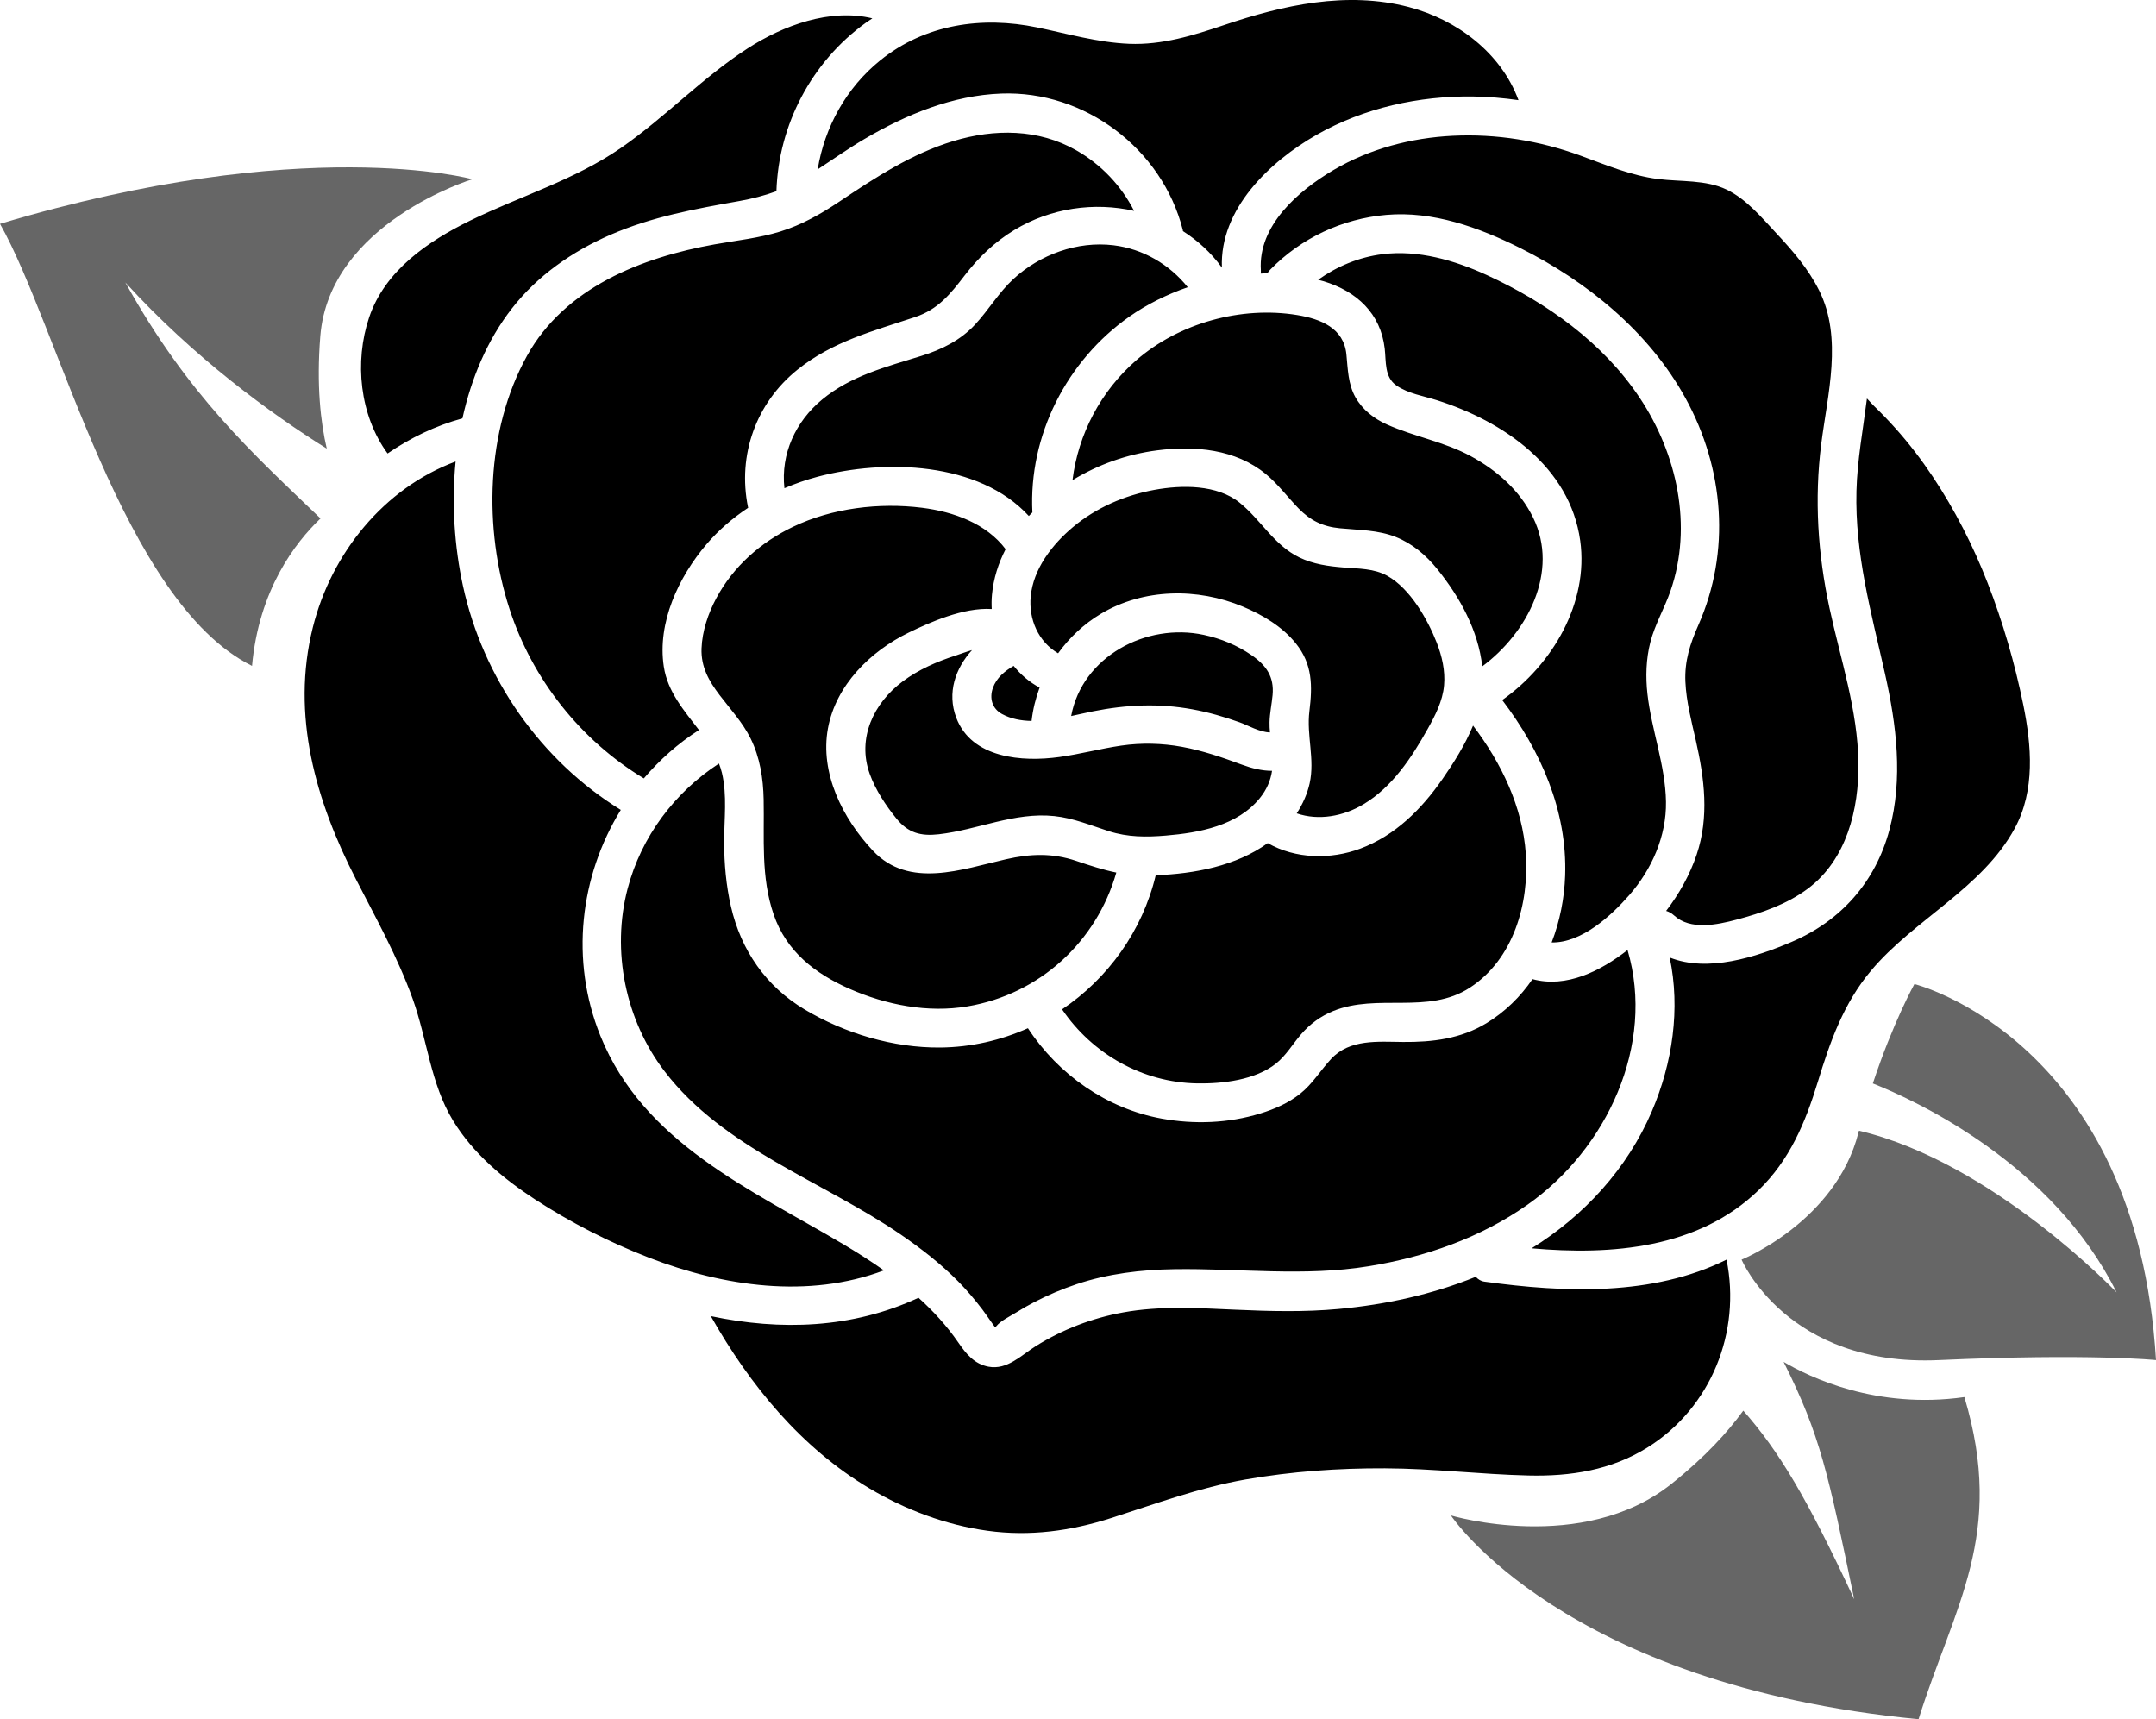 <?xml version="1.0" encoding="utf-8"?>
<!-- Generator: Adobe Illustrator 25.4.1, SVG Export Plug-In . SVG Version: 6.00 Build 0)  -->
<svg version="1.1" id="Layer_1" xmlns="http://www.w3.org/2000/svg" xmlns:xlink="http://www.w3.org/1999/xlink" x="0px" y="0px"
	 viewBox="1096.192 624.638 300 239.192" style="enable-background:new 1096.192 624.638 300 239.192;"
	 xml:space="preserve">
<style type="text/css">
	.st0{fill:#FFA6BA;}
	.st1{fill:#2A8282;}
	.st2{fill:#FF5C94;}
	.st3{fill:#A03C68;}
	.st4{fill:#666666;}
	.st5{fill:none;stroke:#000000;stroke-width:2;stroke-linejoin:round;stroke-miterlimit:10;}
	.st6{fill:none;stroke:#000000;stroke-miterlimit:10;}
	.st7{fill:none;stroke:#000000;stroke-linejoin:round;stroke-miterlimit:10;}
	.st8{fill:none;stroke:#000000;stroke-linecap:round;stroke-linejoin:round;stroke-miterlimit:10;}
	.st9{fill:none;stroke:#000000;stroke-width:1.5;stroke-linecap:round;stroke-linejoin:round;stroke-miterlimit:10;}
	.st10{fill:#FFFFFF;}
	.st11{fill:none;stroke:#000000;stroke-width:2;stroke-linecap:round;stroke-linejoin:round;stroke-miterlimit:10;}
	.st12{fill:none;stroke:#000000;stroke-width:1.5;stroke-linejoin:round;stroke-miterlimit:10;}
	.st13{display:none;fill:none;stroke:#000000;stroke-miterlimit:10;}
	.st14{fill:none;stroke:#000000;stroke-width:2.3;stroke-linecap:round;stroke-linejoin:round;stroke-miterlimit:10;}
</style>
<path id="path-02" d="M1316.071,646.275c3.574,1.301,7.022,2.783,10.828,3.268
	c3.145,0.401,6.636,0.07,9.561,1.48c2.782,1.342,4.91,3.94,6.983,6.154
	c2.25,2.403,4.397,4.911,5.877,7.874c3.311,6.628,1.164,14.455,0.286,21.4
	c-0.965,7.629-0.472,15.252,1.147,22.758c1.541,7.146,3.947,14.245,4.033,21.618
	c0.075,6.423-1.652,13.428-7.048,17.454c-2.915,2.175-6.456,3.391-9.936,4.312
	c-2.688,0.711-6.397,1.503-8.673-0.592c-0.349-0.321-0.723-0.519-1.1-0.63
	c1.816-2.37,3.29-4.999,4.242-7.823c1.775-5.27,1.087-10.591-0.112-15.9
	c-0.608-2.689-1.328-5.391-1.451-8.157c-0.128-2.869,0.645-5.266,1.795-7.861
	c4.544-10.251,3.6-21.799-1.772-31.582c-5.079-9.25-13.707-16.268-23.046-20.921
	c-5.718-2.849-12.103-5.159-18.594-4.593c-6.126,0.534-11.852,3.216-16.151,7.621
	c-0.159,0.163-0.288,0.332-0.396,0.504c-0.307-0-0.616,0.032-0.924,0.042
	c0.013-0.15,0.026-0.3,0.015-0.465c-0.412-6.213,5.216-11.057,10.096-13.936
	c5.022-2.963,10.819-4.492,16.624-4.773C1304.403,643.235,1310.386,644.205,1316.071,646.275z
	 M1325.43,721.199c0.569,5.031,2.499,9.907,2.577,14.989c0.073,4.783-1.969,9.389-5.085,12.958
	c-2.515,2.882-6.657,6.699-10.824,6.612c1.142-2.96,1.771-6.141,1.878-9.307
	c0.305-9.008-3.398-17.385-8.756-24.418c6.994-4.916,12.053-13.527,10.852-22.175
	c-1.43-10.293-10.707-16.604-19.912-19.531c-1.866-0.593-4.031-0.922-5.667-2.058
	c-1.679-1.166-1.415-3.319-1.623-5.134c-0.561-4.89-3.889-7.951-8.466-9.357
	c-0.263-0.081-0.532-0.142-0.798-0.214c2.638-1.884,5.699-3.153,8.948-3.561
	c4.993-0.626,10.034,0.847,14.535,2.91c8.298,3.803,16.153,9.394,21.266,17.074
	c5.203,7.815,7.406,17.84,4.276,26.88c-0.834,2.408-2.16,4.633-2.796,7.112
	C1325.233,716.333,1325.158,718.795,1325.43,721.199z M1202.453,735.869
	c-0.06-2.939-0.508-5.843-1.821-8.498c-1.099-2.222-2.808-4.058-4.298-6.014
	c-1.509-1.98-2.62-3.946-2.525-6.504c0.09-2.42,0.921-4.87,2.056-6.992
	c2.368-4.427,6.192-7.787,10.695-9.94c5.438-2.601,11.981-3.385,17.935-2.638
	c4.375,0.549,8.934,2.183,11.626,5.759c-1.006,1.957-1.688,4.075-1.9,6.336
	c-0.062,0.66-0.07,1.326-0.032,1.992c-3.929-0.254-8.695,1.886-11.562,3.282
	c-5.32,2.591-10.121,7.301-11.228,13.318c-1.147,6.228,2.056,12.559,6.256,17.024
	c5.035,5.353,12.394,2.581,18.523,1.188c3.395-0.772,6.439-0.893,9.766,0.232
	c1.896,0.641,3.709,1.238,5.58,1.621c-2.758,9.64-10.674,16.922-20.716,18.62
	c-5.515,0.933-11.31-0.205-16.384-2.436c-4.825-2.122-8.815-5.216-10.576-10.344
	C1202.039,746.612,1202.564,741.319,1202.453,735.869z M1278.39,723.588
	c0.433-3.517,0.442-6.536-1.875-9.421c-1.898-2.363-4.63-3.983-7.394-5.138
	c-6.295-2.63-13.818-2.541-19.754,1.01c-2.372,1.42-4.367,3.31-5.944,5.49
	c-2.749-1.6-4.119-4.745-3.812-7.917c0.184-1.902,0.911-3.672,1.94-5.27
	c0.045-0.065,0.092-0.128,0.13-0.196c1.045-1.569,2.376-2.968,3.777-4.149
	c3.225-2.716,7.231-4.446,11.36-5.204c3.798-0.697,8.705-0.763,11.866,1.782
	c2.966,2.387,4.762,5.896,8.305,7.615c1.942,0.942,4.047,1.234,6.179,1.404
	c2.055,0.164,4.236,0.125,6.083,1.167c3.159,1.782,5.576,6.017,6.853,9.28
	c0.736,1.881,1.202,3.914,1.024,5.942c-0.194,2.21-1.231,4.195-2.297,6.099
	c-2.229,3.979-4.913,8.054-8.91,10.449c-2.833,1.698-6.251,2.306-9.297,1.269
	c0.837-1.289,1.474-2.707,1.801-4.18C1279.172,730.257,1277.975,726.962,1278.39,723.588z
	 M1229.25,724.489c2.14,5.666,9.191,6.179,14.327,5.473c2.898-0.398,5.727-1.165,8.62-1.588
	c2.795-0.408,5.686-0.341,8.463,0.169c2.865,0.526,5.573,1.453,8.296,2.462
	c1.412,0.523,2.83,0.878,4.236,0.875c-0.205,1.357-0.736,2.608-1.689,3.787
	c-3.114,3.853-8.42,4.831-13.088,5.223c-2.728,0.229-5.292,0.232-7.92-0.609
	c-2.539-0.812-4.932-1.825-7.609-2.104c-5.544-0.577-10.659,1.915-16.066,2.531
	c-2.504,0.285-4.263-0.184-5.882-2.173c-1.49-1.83-2.924-3.998-3.726-6.229
	c-1.78-4.947,0.528-9.841,4.594-12.871c2.205-1.642,4.758-2.758,7.363-3.592
	c0.561-0.18,1.395-0.509,2.274-0.757C1229.14,717.615,1227.938,721.015,1229.25,724.489z
	 M1272.904,726.538c-1.385-0.014-3.108-1.001-4.181-1.39c-2.155-0.78-4.367-1.415-6.623-1.827
	c-4.678-0.854-9.163-0.643-13.812,0.279c-0.951,0.189-1.981,0.431-3.048,0.658
	c1.524-8.255,10.436-13.023,18.46-11.289c2.368,0.512,4.616,1.432,6.619,2.806
	c2.073,1.422,3.184,3.012,2.948,5.569c-0.116,1.26-0.394,2.504-0.423,3.772
	C1272.832,725.593,1272.862,726.066,1272.904,726.538z M1240.849,720.3
	c-0.55,1.485-0.934,3.039-1.117,4.64c-1.462-0.026-2.87-0.288-4.119-0.967
	c-1.365-0.742-1.783-2.194-1.261-3.639c0.504-1.395,1.64-2.333,2.885-3.054
	C1238.232,718.51,1239.436,719.552,1240.849,720.3z M1257.007,746.41
	c5.421-0.211,11.15-1.277,15.588-4.47c3.861,2.207,8.745,2.311,12.876,0.765
	c4.862-1.821,8.528-5.489,11.441-9.689c1.577-2.274,3.158-4.775,4.248-7.427
	c3.936,5.189,6.888,11.286,7.343,17.832c0.481,6.912-1.689,14.67-7.798,18.638
	c-5.832,3.787-12.849,0.719-19.033,3.255c-1.727,0.708-3.205,1.796-4.428,3.209
	c-1.159,1.339-2.095,2.962-3.493,4.078c-2.885,2.304-7.428,2.827-10.985,2.767
	c-7.6-0.128-14.569-4.091-18.789-10.3C1250.357,760.77,1255.149,754.173,1257.007,746.41z
	 M1302.443,717.347c-0.561-5.008-3.127-9.648-6.25-13.519c-1.556-1.929-3.464-3.559-5.784-4.481
	c-2.486-0.987-5.171-0.958-7.794-1.213c-2.382-0.232-4.096-1.078-5.752-2.783
	c-1.527-1.573-2.835-3.355-4.534-4.757c-4.206-3.472-9.884-3.976-15.121-3.298
	c-4.188,0.542-8.201,1.96-11.784,4.151c0.792-6.409,3.931-12.39,8.884-16.696
	c5.952-5.175,14.603-7.559,22.381-6.281c3.274,0.538,6.485,1.81,6.849,5.465
	c0.203,2.047,0.223,4.144,1.266,5.987c0.977,1.727,2.581,2.971,4.37,3.771
	c3.823,1.71,7.946,2.387,11.667,4.408c3.661,1.989,6.821,4.767,8.677,8.55
	C1313.198,704.152,1308.726,712.696,1302.443,717.347z M1253.354,668.679
	c-8.734,6.129-14.05,16.546-13.509,27.248c-0.162,0.17-0.337,0.327-0.495,0.501
	c-6.953-7.591-20.103-7.927-29.38-5.465c-1.575,0.418-3.123,0.957-4.628,1.6
	c-0.532-4.769,1.541-9.275,5.256-12.345c4.008-3.312,8.959-4.555,13.804-6.066
	c2.839-0.886,5.444-2.169,7.487-4.379c1.877-2.031,3.269-4.429,5.313-6.317
	c3.688-3.404,8.898-5.304,13.919-4.697c4.107,0.496,7.805,2.669,10.342,5.838
	C1258.536,665.613,1255.767,666.985,1253.354,668.679z M1237.331,656.637
	c-2.729,1.652-4.989,3.823-6.922,6.342c-1.985,2.587-3.693,4.707-6.895,5.775
	c-5.808,1.937-11.473,3.391-16.354,7.315c-5.771,4.639-8.364,11.884-6.886,19.129
	c0.006,0.031,0.019,0.055,0.026,0.085c-2.151,1.425-4.125,3.11-5.805,5.082
	c-3.878,4.555-6.862,10.882-5.94,16.997c0.537,3.565,2.842,6.138,4.898,8.843
	c-2.927,1.868-5.484,4.159-7.676,6.729c-8.798-5.314-15.501-13.774-18.686-23.563
	c-3.622-11.133-3.339-24.826,2.433-35.231c5.264-9.491,15.936-13.689,26.117-15.506
	c3.051-0.544,6.159-0.871,9.131-1.788c2.988-0.922,5.669-2.455,8.253-4.186
	c4.98-3.335,10.02-6.638,15.809-8.394c5.729-1.737,11.85-1.73,17.144,1.298
	c3.459,1.979,6.238,4.916,8.017,8.412C1248.475,652.727,1242.425,653.552,1237.331,656.637z
	 M1183.527,748.255c1.894-7.195,6.528-13.37,12.708-17.39c0.158,0.418,0.302,0.845,0.409,1.291
	c0.752,3.129,0.307,6.461,0.311,9.643c0.003,3.002,0.274,6.04,0.947,8.97
	c1.398,6.081,4.885,11.119,10.266,14.323c5.587,3.326,12.316,5.34,18.835,5.286
	c4.303-0.036,8.441-0.998,12.221-2.686c4.229,6.446,10.97,11.19,18.61,12.576
	c4.548,0.825,9.282,0.653,13.713-0.71c2.006-0.617,3.941-1.457,5.588-2.773
	c1.721-1.375,2.806-3.246,4.295-4.836c2.597-2.774,6.508-2.376,9.993-2.344
	c4.095,0.037,8.035-0.444,11.6-2.61c2.608-1.584,4.739-3.696,6.41-6.132
	c4.734,1.281,9.495-1.142,13.228-4.049c3.896,13.215-2.888,27.693-13.955,35.456
	c-6.552,4.597-14.192,7.251-22.052,8.534c-9.031,1.475-18.001,0.276-27.074,0.415
	c-4.585,0.07-9.2,0.617-13.562,2.077c-2.032,0.68-4.026,1.525-5.926,2.513
	c-0.849,0.442-1.68,0.917-2.491,1.424c-0.795,0.497-2.167,1.156-2.764,1.904
	c-0.063,0.079-0.117,0.139-0.164,0.185c-0.121-0.147-0.228-0.307-0.337-0.457
	c-0.488-0.672-0.938-1.367-1.442-2.029c-1.047-1.375-2.161-2.693-3.377-3.923
	c-2.43-2.458-5.185-4.601-8.035-6.549c-10.844-7.412-24.6-11.937-32.818-22.679
	C1183.215,766.566,1181.243,756.93,1183.527,748.255z M1240.511,628.451
	c4.239,0.881,8.441,2.1,12.793,2.279c4.574,0.189,8.906-1.153,13.186-2.6
	c8.234-2.783,17.092-4.767,25.709-2.519c6.729,1.755,12.86,6.388,15.284,12.96
	c-2.096-0.297-4.21-0.481-6.319-0.509c-7.522-0.1-15.167,1.578-21.734,5.312
	c-6.562,3.731-13.535,10.351-13.215,18.496c-1.499-2.071-3.353-3.755-5.418-5.076
	c-0.012-0.062-0.012-0.12-0.028-0.184c-2.874-11.264-13.618-19.384-25.248-18.957
	c-6.791,0.249-13.238,2.917-19.03,6.318c-2.239,1.314-4.354,2.813-6.522,4.232
	c0.964-5.887,3.982-11.349,8.697-15.161C1224.903,627.998,1232.83,626.855,1240.511,628.451z
	 M1147.556,668.798c2.19-6.507,8.185-10.599,14.081-13.482c7.001-3.423,14.538-5.653,20.998-10.128
	c6.138-4.251,11.31-9.768,17.59-13.819c4.984-3.215,11.474-5.599,17.351-4.181
	c-0.306,0.203-0.614,0.402-0.915,0.619c-7.544,5.442-12.136,14.179-12.432,23.432
	c-1.65,0.61-3.36,1.047-5.171,1.37c-6.18,1.101-12.132,2.177-17.929,4.696
	c-5.293,2.3-10.165,5.689-13.726,10.27c-3.417,4.395-5.631,9.683-6.864,15.268
	c-3.751,1.026-7.251,2.713-10.416,4.889C1146.234,682.414,1145.482,674.961,1147.556,668.798z
	 M1186.545,799.631c-5.543-2.141-10.958-4.904-15.94-8.148c-4.409-2.871-8.598-6.389-11.366-10.924
	c-3.156-5.169-3.599-11.313-5.614-16.927c-2.082-5.801-5.089-11.187-7.897-16.653
	c-5.601-10.902-9.069-22.827-6.005-35.064c2.582-10.31,9.879-19.345,19.865-23.069
	c-0.569,5.887-0.161,11.872,1.025,17.313c2.791,12.813,10.801,24.278,21.959,31.158
	c-5.679,9.216-7.1,20.902-2.833,31.447c6.02,14.877,20.84,21.305,33.769,28.964
	c1.94,1.149,3.842,2.361,5.678,3.655C1208.668,805.353,1196.875,803.621,1186.545,799.631z
	 M1325.429,826.026c-5.052,3.156-10.697,4.035-16.579,3.894c-6.659-0.16-13.275-0.973-19.945-0.999
	c-6.502-0.026-13.01,0.433-19.419,1.557c-6.461,1.133-12.472,3.376-18.691,5.365
	c-5.619,1.797-11.316,2.577-17.195,1.766c-5.793-0.8-11.386-2.902-16.401-5.88
	c-9.537-5.663-16.686-14.412-22.1-23.983c9.667,2.041,19.663,1.748,28.899-2.554
	c2.055,1.853,3.935,3.898,5.538,6.225c1.086,1.576,2.214,2.987,4.195,3.363
	c2.615,0.496,4.571-1.601,6.603-2.869c3.719-2.321,7.811-3.887,12.123-4.676
	c5.159-0.944,10.494-0.611,15.703-0.378c4.773,0.214,9.528,0.335,14.292-0.105
	c6.526-0.603,13.015-2.006,19.085-4.475c0.317,0.347,0.716,0.604,1.196,0.671
	c11.13,1.54,23.424,2.047,33.7-3.058C1338.481,809.937,1334.312,820.476,1325.429,826.026z
	 M1376.53,739.895c-4.552,8.375-14.006,12.647-20.008,19.81c-3.805,4.541-5.675,9.841-7.383,15.437
	c-1.736,5.687-3.915,10.887-8.261,15.094c-8.357,8.089-20.405,9.072-31.566,8.075
	c7.334-4.56,13.308-11.069,16.73-19.058c2.88-6.725,3.987-14.264,2.483-21.4
	c5.299,2.117,11.992-0.043,16.998-2.185c6.846-2.928,11.63-8.332,13.567-15.541
	c1.931-7.183,0.995-14.613-0.608-21.756c-1.905-8.482-4.2-16.651-3.97-25.435
	c0.112-4.285,0.919-8.572,1.458-12.858c0.414,0.437,0.793,0.862,0.993,1.055
	c1.035,0.999,2.032,2.038,2.992,3.11c1.886,2.107,3.6,4.349,5.167,6.702
	c3.08,4.627,5.628,9.62,7.641,14.798c2.13,5.479,3.78,11.165,4.956,16.924
	C1378.882,728.365,1379.407,734.603,1376.53,739.895z"/>
<path id="path-01_00000057112263095989215480000015811858379648985016_" class="st4" d="M1396.192,813.866
	c0,0-9.142-0.953-30.239,0c-21.097,0.953-27.426-13.978-27.426-13.978s13.114-5.29,16.261-17.667
	c0.024-0.093,0.049-0.181,0.073-0.274c18.639,4.409,35.846,22.496,35.846,22.496
	c-8.873-17.863-27.752-26.609-33.916-29.068c2.805-8.49,5.786-13.83,5.786-13.83
	S1393.519,769.281,1396.192,813.866z M1369.53,819.011c-12.245,1.749-21.598-2.789-25.157-4.898
	c5.125,10.214,6.202,15.531,9.826,33.027c-6.58-14.108-10.421-20.551-15.436-26.241
	c-2.11,2.913-5.279,6.435-10.022,10.207c-12.377,9.845-30.661,4.372-30.661,4.372
	s15.565,23.57,65.073,28.352C1368.093,848.05,1375.28,838.18,1369.53,819.011z M1096.192,655.779
	c8.153,14.386,17.139,52.608,35.068,61.501c0.958-10.586,6.003-17.145,9.53-20.51
	c-9.414-9.036-18.435-17.105-27.158-32.834c9.483,10.419,20.289,18.291,28.028,23.118
	c-0.851-3.643-1.448-8.797-0.9-15.646c1.263-15.765,21.154-21.835,21.154-21.835
	S1138.581,643.093,1096.192,655.779z"/>
</svg>
